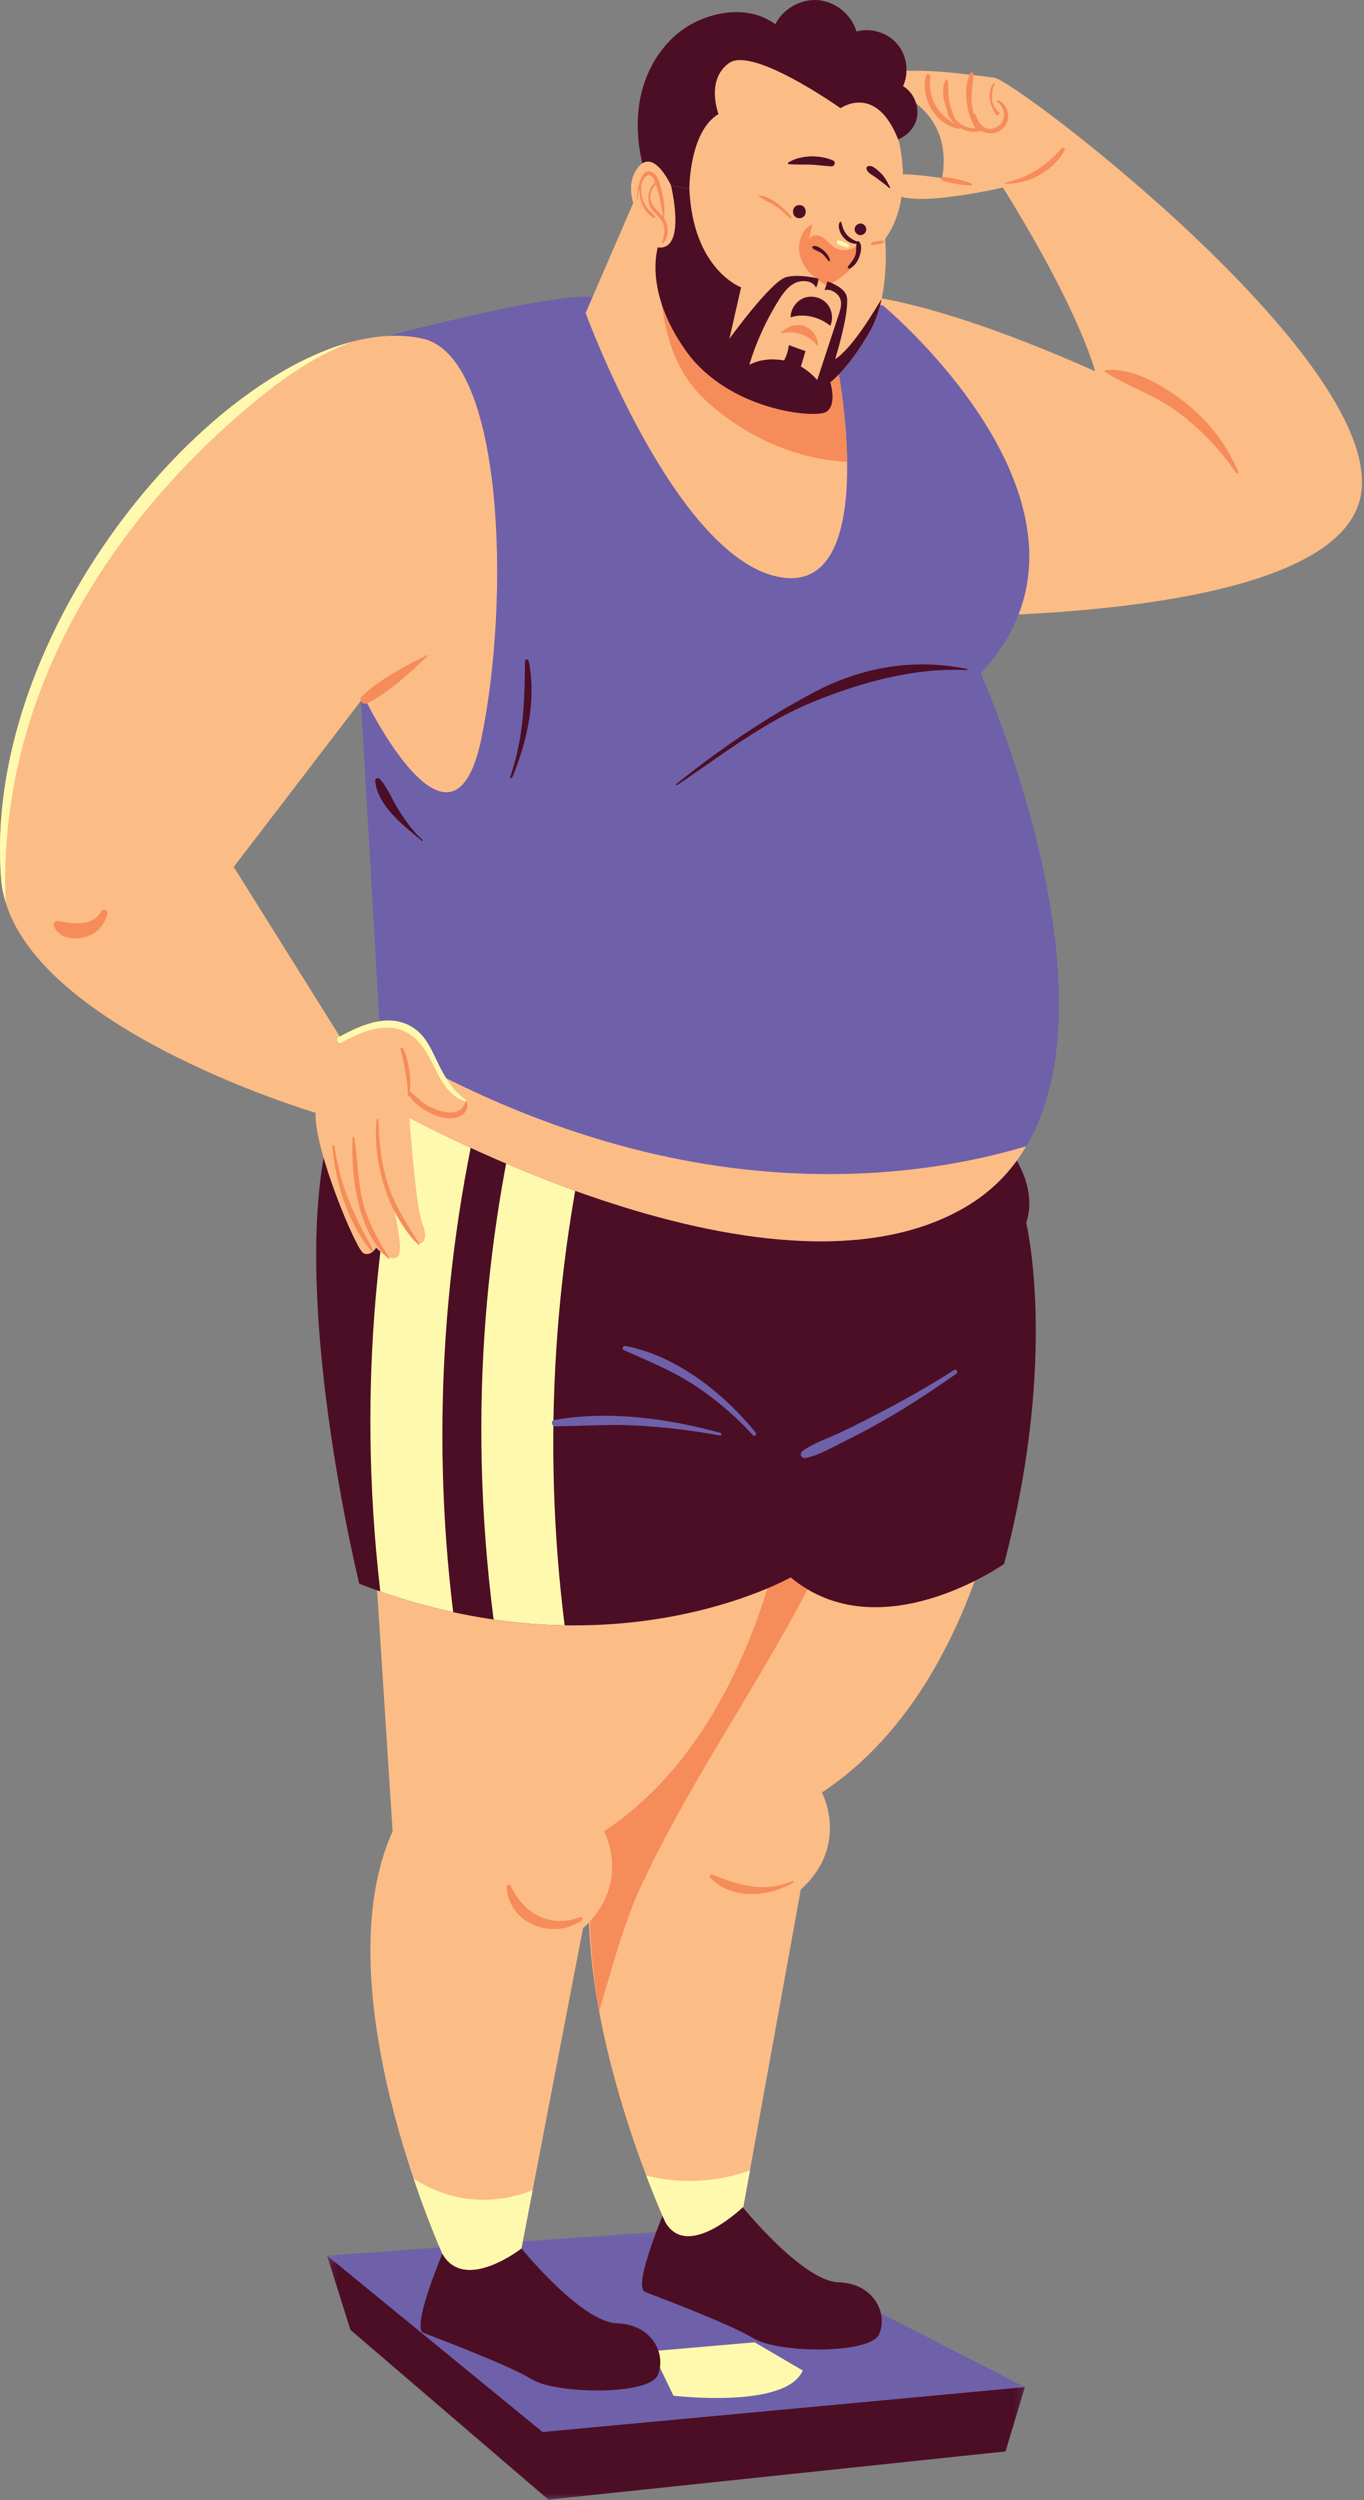 <svg xmlns="http://www.w3.org/2000/svg" width="107" height="196" viewBox="0 0 107 196" fill="none"><rect x="0" y="0" width="107" height="196" fill="#808080" stroke="none"/><mask id="mask0_22_11266" style="mask-type:luminance" maskUnits="userSpaceOnUse" x="25" y="174" width="56" height="22"><path d="M25.316 174.561H80.712V196H25.316V174.561Z" fill="white"></path></mask><g mask="url(#mask0_22_11266)"><path d="M55.975 174.632L80.394 187.131L78.879 192.171L43.021 195.951L27.491 182.644L25.661 176.826L55.975 174.632Z" fill="#6F60AA"></path></g><mask id="mask1_22_11266" style="mask-type:luminance" maskUnits="userSpaceOnUse" x="25" y="176" width="56" height="20"><path d="M25.316 176.665H80.712V196H25.316V176.665Z" fill="white"></path></mask><g mask="url(#mask1_22_11266)"><path d="M42.561 190.651L80.394 187.131L78.879 192.171L43.021 195.951L27.491 182.644L25.661 176.826L42.561 190.651Z" fill="#4C0E25"></path></g><path d="M59.196 183.619L62.971 185.83C61.672 188.873 52.828 187.802 52.828 187.802L51.146 184.315L59.196 183.619Z" fill="#FFF9AE"></path><path d="M85.9 29.099C85.9 29.099 84.788 24.522 78.677 14.702C78.677 14.702 70.029 16.71 69.944 14.697C69.944 14.697 67.364 12.985 73.902 13.965C74.691 9.536 71.612 7.728 70.12 7.049C69.764 7.068 69.413 7.134 69.076 7.249C68.715 7.372 68.369 7.548 67.991 7.608C67.616 7.665 67.183 7.583 66.953 7.282C66.682 6.926 66.792 6.386 67.096 6.058C67.397 5.732 67.843 5.575 68.279 5.48C69.262 5.263 70.292 5.302 71.265 5.559C73.456 5.452 76.869 5.956 78.006 6.093C79.682 6.293 109.429 28.866 106.66 39.231C103.893 49.599 68.934 48.292 68.934 48.292L59.284 24.996C59.284 24.996 61.489 18.252 85.9 29.099Z" fill="#FCBC86"></path><path d="M86.746 29.003C88.951 28.853 91.175 30.176 92.86 31.471C94.755 32.931 96.188 34.791 97.141 36.974C97.185 37.073 97.04 37.171 96.974 37.075C95.7 35.224 94.117 33.561 92.298 32.235C90.554 30.962 88.507 30.321 86.705 29.173C86.639 29.129 86.664 29.009 86.746 29.003Z" fill="#F68C59"></path><path d="M78.803 14.332C80.726 13.9 81.991 13.07 83.292 11.618C83.383 11.514 83.599 11.599 83.522 11.744C82.665 13.409 80.646 14.489 78.803 14.39C78.767 14.39 78.77 14.341 78.803 14.332Z" fill="#F68C59"></path><path d="M77.943 6.523C77.967 6.488 78.041 6.507 78.022 6.556C77.762 7.23 77.66 8.235 78.321 8.739C78.545 8.909 78.225 9.18 78.099 8.961C77.658 8.205 77.362 7.307 77.943 6.523Z" fill="#F68C59"></path><path d="M72.629 5.937C72.673 5.745 72.999 5.784 72.977 5.984C72.796 7.693 73.505 8.917 74.908 9.714C74.59 9.424 74.267 8.997 74.275 8.577C73.971 7.832 73.848 6.923 74.187 6.268C74.217 6.205 74.33 6.216 74.341 6.288C74.426 6.756 74.363 7.227 74.426 7.698C74.5 8.23 74.683 8.723 74.875 9.218C74.88 9.232 74.88 9.243 74.88 9.254C75.006 9.416 75.157 9.564 75.324 9.681C75.688 9.942 76.091 10.054 76.516 10.076C75.817 8.862 75.516 7.044 76.107 5.74C76.165 5.611 76.376 5.677 76.37 5.808C76.335 6.493 76.173 7.148 76.217 7.841C76.239 8.213 76.299 8.58 76.379 8.945C76.453 8.923 76.54 8.953 76.568 9.049C76.773 9.772 77.403 10.402 78.195 9.963C78.967 9.536 78.91 8.482 78.241 7.983C78.162 7.926 78.228 7.805 78.318 7.852C79.277 8.336 79.37 9.659 78.438 10.246C77.978 10.533 77.378 10.503 76.921 10.248C76.913 10.257 76.902 10.262 76.888 10.265C76.362 10.426 75.795 10.303 75.327 10.027C75.308 10.07 75.258 10.109 75.204 10.098C73.355 9.753 72.218 7.709 72.629 5.937Z" fill="#F68C59"></path><path d="M74.659 7.822C74.676 7.822 74.676 7.847 74.659 7.847C74.642 7.847 74.642 7.822 74.659 7.822Z" fill="#F68C59"></path><path d="M73.99 13.867C74.713 13.944 75.524 14.113 76.198 14.382C76.275 14.412 76.272 14.533 76.179 14.533C75.456 14.527 74.639 14.382 73.949 14.176C73.785 14.13 73.807 13.851 73.99 13.867Z" fill="#F68C59"></path><path d="M52.332 172.838L56.942 172.419L58.161 172.904C58.161 172.904 62.916 178.815 65.773 178.913C68.627 179.012 69.665 181.433 68.956 182.997C68.249 184.559 61.042 184.485 59.103 183.307C57.164 182.132 51.633 180.08 50.595 179.664C49.557 179.25 52.332 172.838 52.332 172.838Z" fill="#4C0E25"></path><path d="M34.96 176.054L39.57 175.635L40.789 176.119C40.789 176.119 45.544 182.03 48.398 182.129C51.255 182.23 52.291 184.649 51.584 186.213C50.874 187.774 43.67 187.7 41.728 186.525C39.789 185.347 34.262 183.296 33.224 182.88C32.183 182.466 34.96 176.054 34.96 176.054Z" fill="#4C0E25"></path><path d="M79.904 107.633C79.904 107.633 78.86 131.039 64.474 140.519C64.474 140.519 66.685 144.625 62.817 148.128L58.314 172.986C58.314 172.986 53.931 177.254 52.189 174.186C52.189 174.186 42.339 152.842 47.883 140.519L45.736 107.189L79.904 107.633Z" fill="#FCBC86"></path><path d="M69.27 107.493C68.375 113.933 65.754 120.154 62.642 125.922C58.607 133.403 53.699 140.418 50.16 148.142C48.831 151.037 47.922 154.623 47.001 157.669C46.051 152.021 45.719 145.323 47.883 140.519L45.736 107.189L69.27 107.493Z" fill="#F68C59"></path><path d="M62.82 110.668C62.82 110.668 61.776 134.074 47.39 143.554C47.39 143.554 49.601 147.663 45.733 151.163L40.904 176.259C40.904 176.259 36.445 179.749 34.705 176.678C34.705 176.678 25.255 155.877 30.799 143.554L28.652 110.224L62.82 110.668Z" fill="#FCBC86"></path><path d="M55.873 146.942C57.966 147.81 59.974 148.399 62.184 147.454C62.253 147.427 62.313 147.517 62.245 147.558C60.333 148.72 57.391 148.98 55.723 147.2C55.627 147.098 55.723 146.879 55.873 146.942Z" fill="#F68C59"></path><path d="M40.066 147.841C41.088 150.021 43.134 151.185 45.517 150.287C45.678 150.224 45.758 150.465 45.629 150.552C43.361 152.1 39.923 150.851 39.74 147.928C39.729 147.758 39.995 147.682 40.066 147.841Z" fill="#F68C59"></path><path d="M58.829 170.143L58.314 172.986C58.314 172.986 53.931 177.253 52.189 174.186C52.189 174.186 51.554 172.805 50.696 170.551C53.367 171.222 56.243 171.085 58.829 170.143Z" fill="#FFF9AE"></path><path d="M36.486 172.337C38.266 172.602 40.112 172.367 41.781 171.696L40.904 176.259C40.904 176.259 36.445 179.749 34.705 176.678C34.705 176.678 33.648 174.35 32.448 170.792C33.664 171.583 35.048 172.123 36.486 172.337Z" fill="#FFF9AE"></path><path d="M30.008 81.816L78.764 89.563C78.764 89.563 81.578 92.636 80.501 95.86C80.501 95.86 83.051 106.321 78.764 122.602C78.764 122.602 69.01 129.475 62.023 123.654C62.023 123.654 47.801 131.784 28.183 124.15C28.183 124.15 19.479 88.886 30.008 81.816Z" fill="#4C0E25"></path><path d="M38.721 126.957C36.541 109.945 38.335 95.616 41.378 83.622L47.032 84.52C43.424 98.473 42.495 113.114 44.292 127.412C42.534 127.379 40.674 127.24 38.721 126.957Z" fill="#FFF9AE"></path><path d="M29.832 124.758C27.91 108.09 29.797 94.044 32.854 82.268L38.507 83.167C34.782 97.208 33.785 111.963 35.549 126.379C33.708 125.979 31.799 125.448 29.832 124.758Z" fill="#FFF9AE"></path><path d="M62.962 113.741C63.844 113.103 65 112.741 65.984 112.27C67 111.783 68.002 111.279 68.999 110.758C70.996 109.72 72.946 108.619 74.839 107.4C75.025 107.28 75.19 107.57 75.012 107.696C73.119 109.019 71.18 110.301 69.169 111.44C68.194 111.994 67.2 112.522 66.192 113.015C65.241 113.481 64.239 114.092 63.195 114.297C62.85 114.366 62.68 113.944 62.962 113.741Z" fill="#6F60AA"></path><path d="M49.064 105.513C53.088 106.291 56.747 109.194 59.273 112.298C59.393 112.446 59.193 112.656 59.062 112.511C57.654 110.958 56.043 109.602 54.282 108.468C52.589 107.381 50.751 106.66 48.927 105.833C48.735 105.746 48.88 105.477 49.064 105.513Z" fill="#6F60AA"></path><path d="M43.476 111.32C47.724 110.553 52.406 111.194 56.531 112.333C56.66 112.369 56.605 112.555 56.476 112.53C54.288 112.131 52.069 111.865 49.847 111.747C47.738 111.632 45.648 111.802 43.542 111.807C43.268 111.81 43.191 111.372 43.476 111.32Z" fill="#6F60AA"></path><path d="M45.725 23.259L62.787 23.952C62.787 23.952 65.315 23.018 69.271 23.952C69.271 23.952 88.76 40.116 76.937 52.779C76.937 52.779 91.441 85.246 75.839 94.559C60.24 103.875 30.137 86.555 30.137 86.555L26.715 27.343C26.715 27.343 40.356 23.492 45.725 23.259Z" fill="#6F60AA"></path><path d="M53.055 61.459C56.429 58.748 60.018 56.304 63.842 54.275C67.561 52.3 71.706 51.582 75.858 52.445C75.907 52.456 75.897 52.532 75.847 52.53C71.752 52.316 67.52 53.494 63.743 55.039C59.881 56.622 56.556 59.241 53.121 61.547C53.069 61.583 53.005 61.498 53.055 61.459Z" fill="#4C0E25"></path><path d="M40.022 60.9C41.074 57.898 41.159 54.97 41.186 51.834C41.189 51.678 41.43 51.634 41.466 51.796C42.098 54.817 41.353 58.15 40.186 60.944C40.145 61.043 39.984 61.005 40.022 60.9Z" fill="#4C0E25"></path><path d="M29.778 61.059C30.378 61.689 30.728 62.607 31.183 63.349C31.747 64.261 32.358 65.146 33.158 65.867C33.196 65.899 33.141 65.951 33.103 65.921C31.706 64.768 29.597 63.174 29.433 61.199C29.419 61.024 29.663 60.939 29.778 61.059Z" fill="#4C0E25"></path><path d="M50.165 14.787L65.77 29.173C65.77 29.173 69.128 46.934 60.996 45.208C52.863 43.485 45.941 24.538 45.941 24.538L50.165 14.787Z" fill="#FCBC86"></path><path d="M51.42 17.819L65.77 29.173C65.77 29.173 66.405 32.539 66.452 36.199C62.565 36.015 58.58 34.328 55.43 31.457C51.62 27.982 51.814 22.933 51.42 17.819Z" fill="#F68C59"></path><path d="M54.219 1.905C56.273 0.765 58.938 0.502 60.823 1.905C61.428 0.678 62.831 -0.108 64.198 0.012C65.564 0.133 66.805 1.154 67.186 2.469C68.32 2.154 69.621 2.554 70.383 3.447C71.147 4.343 71.33 5.688 70.84 6.753C71.717 7.276 72.168 8.419 71.886 9.396C71.604 10.377 70.613 11.106 69.591 11.084L62.22 14.691C60.568 15.94 58.481 16.603 56.41 16.535C54.34 16.466 52.408 15.762 50.844 14.409C50.083 12.19 49.768 9.774 50.272 7.482C50.776 5.192 52.162 3.044 54.219 1.905Z" fill="#4C0E25"></path><path d="M70.498 11.037C70.498 11.037 71.741 15.54 69.432 18.748C69.432 18.748 69.879 23.188 68.183 26.092C66.488 28.995 65.134 29.97 65.134 29.97C65.134 29.97 65.701 31.794 64.784 32.304C63.869 32.813 57.123 32.181 53.792 27.486C50.464 22.794 51.609 19.397 51.609 19.397C51.609 19.397 48.522 15.806 49.817 13.483C51.113 11.161 52.636 14.535 52.636 14.535L54.077 14.815C54.077 14.815 54.06 10.314 56.364 8.942C56.364 8.942 55.328 6.247 57.205 4.935C59.081 3.625 65.934 8.482 65.934 8.482C65.934 8.482 68.764 6.471 70.498 11.037Z" fill="#FCBC86"></path><path d="M67.32 19.159C66.849 19.652 66.019 19.748 65.444 19.381C65.211 19.23 65.022 19.019 64.817 18.83C64.609 18.644 64.368 18.474 64.088 18.447C63.812 18.417 63.499 18.57 63.431 18.838C63.532 18.427 63.617 18.014 63.721 17.603C63.077 17.836 62.76 18.548 62.688 19.227C62.62 19.904 62.877 20.591 63.299 21.128C63.718 21.668 64.288 22.071 64.891 22.396C65.551 22.068 66.153 21.657 66.674 21.131C67.192 20.605 67.476 19.882 67.32 19.159Z" fill="#F68C59"></path><path d="M63.789 19.293C64.08 19.23 64.409 19.468 64.62 19.649C64.85 19.849 65.041 20.101 65.107 20.402C65.121 20.463 65.036 20.509 64.995 20.457C64.819 20.235 64.663 20.013 64.436 19.841C64.228 19.682 63.943 19.635 63.754 19.471C63.694 19.416 63.699 19.312 63.789 19.293Z" fill="#4C0E25"></path><path d="M65.874 17.411C65.896 17.367 65.97 17.375 65.989 17.419C66.055 17.564 66.063 17.718 66.123 17.866C66.2 18.055 66.285 18.225 66.416 18.384C66.625 18.636 66.937 18.822 67.249 18.937C67.271 18.901 67.315 18.879 67.353 18.909C67.654 19.148 67.548 19.674 67.454 20C67.334 20.419 67.066 20.852 66.666 21.049C66.567 21.095 66.447 20.975 66.52 20.884C66.761 20.586 66.997 20.326 67.115 19.95C67.197 19.685 67.134 19.378 67.189 19.115C66.783 19.12 66.444 18.929 66.164 18.605C65.912 18.315 65.671 17.784 65.874 17.411Z" fill="#4C0E25"></path><path d="M52.636 14.535L54.077 14.815C54.359 21.147 58.136 22.525 58.136 22.525L57.218 26.557C57.218 26.557 60.407 22.155 61.615 21.745C62.182 21.553 63.231 21.605 64.206 21.843C64.192 22.09 64.129 22.331 64.017 22.55C63.748 21.994 62.949 21.92 62.387 22.177C61.826 22.435 61.445 22.963 61.116 23.487C60.114 25.073 59.325 26.798 58.78 28.595C59.64 28.162 60.563 28.091 61.508 28.253C61.708 27.88 61.837 27.472 61.88 27.053C62.319 27.212 62.749 27.365 63.187 27.527C63.066 27.927 62.946 28.329 62.825 28.729C63.302 29.006 63.732 29.37 64.107 29.787C64.671 28.072 65.236 26.357 65.8 24.645C65.926 24.27 66.049 23.865 65.934 23.487C65.789 23.002 65.17 22.605 64.683 22.744C64.762 22.514 64.839 22.287 64.915 22.057C65.721 22.35 66.356 22.777 66.438 23.3C66.63 24.56 65.515 28.151 65.515 28.151C66.825 27.346 68.586 24.38 69.158 23.429C68.961 24.349 68.657 25.281 68.183 26.092C66.488 28.995 65.134 29.97 65.134 29.97C65.134 29.97 65.701 31.794 64.784 32.304C63.869 32.813 57.123 32.181 53.792 27.486C50.464 22.794 51.609 19.397 51.609 19.397C53.896 19.674 52.636 14.535 52.636 14.535Z" fill="#4C0E25"></path><path d="M61.237 26.157C61.636 25.59 62.428 25.335 63.083 25.56C63.74 25.785 64.206 26.469 64.176 27.162C63.491 26.272 62.308 25.82 61.237 26.157Z" fill="#F68C59"></path><path d="M68.331 19.058C68.446 18.953 68.621 18.945 68.769 18.915C68.934 18.885 69.101 18.855 69.268 18.86C69.347 18.866 69.372 18.981 69.298 19.014C69.147 19.088 68.983 19.123 68.819 19.159C68.671 19.189 68.506 19.249 68.358 19.197C68.298 19.178 68.284 19.099 68.331 19.058Z" fill="#F68C59"></path><path d="M59.604 15.321C60.555 15.453 61.505 16.291 62.08 17.014C62.141 17.091 62.036 17.178 61.971 17.11C61.604 16.748 61.218 16.409 60.787 16.121C60.398 15.861 59.952 15.697 59.569 15.428C59.525 15.398 59.544 15.313 59.604 15.321Z" fill="#F68C59"></path><path d="M51.236 13.546C51.65 13.812 51.787 14.519 51.902 14.96C52.072 15.603 52.176 16.326 52.099 16.992C52.096 17.022 52.06 17.036 52.039 17.022C52.45 17.592 52.518 18.477 52.05 19.033C52.003 19.085 51.904 19.049 51.932 18.975C52.143 18.408 52.225 17.83 51.891 17.285C51.62 16.847 51.118 16.581 50.949 16.074C50.751 15.477 50.883 14.702 51.387 14.297C51.335 14.143 51.272 13.973 51.176 13.878C50.833 13.533 50.581 13.891 50.439 14.141C50.401 14.206 50.368 14.272 50.335 14.341C50.261 14.834 50.283 15.329 50.477 15.803C50.683 16.299 51.033 16.589 51.392 16.965C51.439 17.014 51.379 17.115 51.313 17.082C50.529 16.718 50.124 15.68 50.165 14.787C50.077 15.08 50.028 15.387 50.012 15.683C50.009 15.716 49.962 15.713 49.96 15.68C49.941 15.168 50.206 12.881 51.236 13.546ZM51.063 15.779C51.225 16.302 51.724 16.592 52.033 17.014C52.028 17.009 52.025 17.006 52.022 16.997C51.866 16.132 51.745 15.294 51.441 14.458C51.441 14.458 51.441 14.453 51.439 14.45C51.115 14.817 50.913 15.277 51.063 15.779Z" fill="#F68C59"></path><path d="M65.849 18.838C66 18.888 66.145 18.956 66.29 19.019C66.411 19.071 66.537 19.112 66.594 19.233C66.616 19.279 66.603 19.353 66.551 19.37C66.419 19.416 66.315 19.372 66.186 19.326C66.041 19.271 65.888 19.216 65.745 19.148C65.562 19.057 65.644 18.77 65.849 18.838Z" fill="#FFF9AE"></path><path d="M61.845 12.733C62.831 12.133 64.318 12.122 65.359 12.585C65.586 12.686 65.469 13.053 65.236 13.042C64.674 13.018 64.124 12.922 63.559 12.905C63.003 12.889 62.431 12.916 61.883 12.87C61.812 12.864 61.779 12.774 61.845 12.733Z" fill="#4C0E25"></path><path d="M68.09 13.026C68.454 12.919 68.852 13.346 69.095 13.574C69.432 13.891 69.608 14.278 69.821 14.678C69.846 14.724 69.783 14.776 69.742 14.735C69.46 14.447 69.09 14.223 68.775 13.968C68.534 13.774 68.032 13.563 67.972 13.234C67.956 13.144 67.997 13.053 68.09 13.026Z" fill="#4C0E25"></path><path d="M62.708 16.075C63.37 16.075 63.373 17.107 62.708 17.107C62.042 17.107 62.039 16.075 62.708 16.075Z" fill="#4C0E25"></path><path d="M67.252 17.603C67.26 17.597 67.268 17.592 67.276 17.587C67.567 17.392 67.958 17.649 67.958 17.978C67.958 18.307 67.567 18.562 67.276 18.37C67.268 18.364 67.26 18.359 67.252 18.353C66.972 18.167 66.972 17.789 67.252 17.603Z" fill="#4C0E25"></path><path d="M62.023 24.881C62.02 24.237 62.442 23.613 63.039 23.371C63.636 23.13 64.373 23.287 64.82 23.749C65.269 24.212 65.397 24.955 65.132 25.541C64.305 24.856 63.039 24.53 62.023 24.881Z" fill="#4C0E25"></path><path d="M30.008 81.816C36.801 85.794 44.106 88.867 51.784 90.571C61.228 92.669 71.262 92.6 80.501 89.859C79.392 91.735 77.874 93.345 75.839 94.559C60.24 103.875 30.137 86.555 30.137 86.555L30.008 81.816Z" fill="#FCBC86"></path><path d="M33.172 26.552C39.502 27.979 40.063 46.84 37.757 57.915C35.453 68.986 28.545 54.631 28.545 54.631L18.336 67.962L26.8 81.482C26.8 81.482 30.884 79.686 32.396 80.691C33.911 81.699 34.848 85.583 36.072 86.158C37.297 86.733 35.856 87.884 34.632 87.451C33.407 87.021 31.963 85.583 31.963 85.583C31.963 85.583 32.541 94.427 33.117 95.865C33.695 97.306 33.045 97.665 32.613 97.378C32.303 97.172 31.402 95.928 30.81 94.343C31.188 95.975 31.588 98.071 31.243 98.457C30.668 99.103 29.515 97.808 29.515 97.808C29.515 97.808 29.082 98.528 28.507 98.24C27.929 97.953 24.614 90.042 24.757 87.234C24.757 87.234 0.946 80.198 0.085 68.86C-1.547 47.38 20.593 23.72 33.172 26.552Z" fill="#FCBC86"></path><path d="M31.632 82.181C32.09 83.213 32.251 84.435 32.163 85.569C32.646 85.931 33.004 86.396 33.56 86.687C34.382 87.117 36.086 87.716 36.478 86.443C36.511 86.339 36.653 86.366 36.661 86.468C36.763 87.585 35.538 87.807 34.675 87.596C33.793 87.38 32.64 86.747 32.128 85.911C32.106 85.974 32.01 85.977 32.007 85.898C32.005 85.816 31.999 85.736 31.994 85.654C31.985 85.635 31.974 85.613 31.966 85.594C31.955 85.566 31.969 85.542 31.985 85.522C31.912 84.405 31.701 83.37 31.416 82.274C31.383 82.148 31.575 82.055 31.632 82.181Z" fill="#F68C59"></path><path d="M29.529 87.793C29.537 87.686 29.693 87.684 29.693 87.793C29.72 89.552 29.907 91.269 30.465 92.948C31.035 94.655 31.98 96.038 32.919 97.545C32.944 97.586 32.887 97.627 32.854 97.597C30.397 95.219 29.249 91.124 29.529 87.793Z" fill="#F68C59"></path><path d="M27.652 89.168C27.655 89.094 27.773 89.072 27.786 89.149C28.058 90.806 28.044 92.485 28.444 94.129C28.849 95.802 29.646 97.18 30.542 98.624C30.564 98.662 30.515 98.695 30.482 98.67C28.027 96.572 27.537 92.184 27.652 89.168Z" fill="#F68C59"></path><path d="M26.25 89.87C26.639 92.85 27.767 95.318 29.244 97.903C29.301 98.005 29.153 98.133 29.074 98.035C27.258 95.77 26.329 92.724 26.061 89.87C26.05 89.746 26.236 89.752 26.25 89.87Z" fill="#F68C59"></path><path d="M28.392 54.581C29.811 53.228 31.72 52.256 33.454 51.365C33.503 51.341 33.56 51.407 33.517 51.448C32.114 52.773 30.553 54.255 28.816 55.132C28.474 55.307 28.09 54.869 28.392 54.581Z" fill="#F68C59"></path><path d="M4.575 72.205C5.714 72.435 7.232 72.657 7.952 71.443C8.1 71.194 8.497 71.356 8.421 71.641C8.174 72.553 7.566 73.235 6.624 73.473C5.723 73.7 4.649 73.566 4.246 72.632C4.145 72.397 4.309 72.15 4.575 72.205Z" fill="#F68C59"></path><path d="M26.559 81.307C28.403 80.293 30.734 79.258 32.648 80.732C33.352 81.271 33.752 82.077 34.127 82.86C34.763 84.199 35.305 85.295 36.53 86.21C36.584 86.248 36.557 86.344 36.483 86.325C34.966 85.887 34.366 84.158 33.686 82.909C33.021 81.688 32.125 80.677 30.64 80.57C29.276 80.472 27.967 81.099 26.8 81.723C26.529 81.868 26.285 81.458 26.559 81.307Z" fill="#FFF9AE"></path><path d="M0.085 68.863C-1.325 50.284 15.041 30.08 27.628 26.79C27.502 26.837 27.373 26.883 27.247 26.933C24.269 28.124 21.645 30.052 19.207 32.131C12.168 38.136 6.317 45.682 3.088 54.343C1.143 59.561 0.195 65.193 0.447 70.745C0.258 70.131 0.132 69.504 0.085 68.863Z" fill="#FFF9AE"></path></svg>